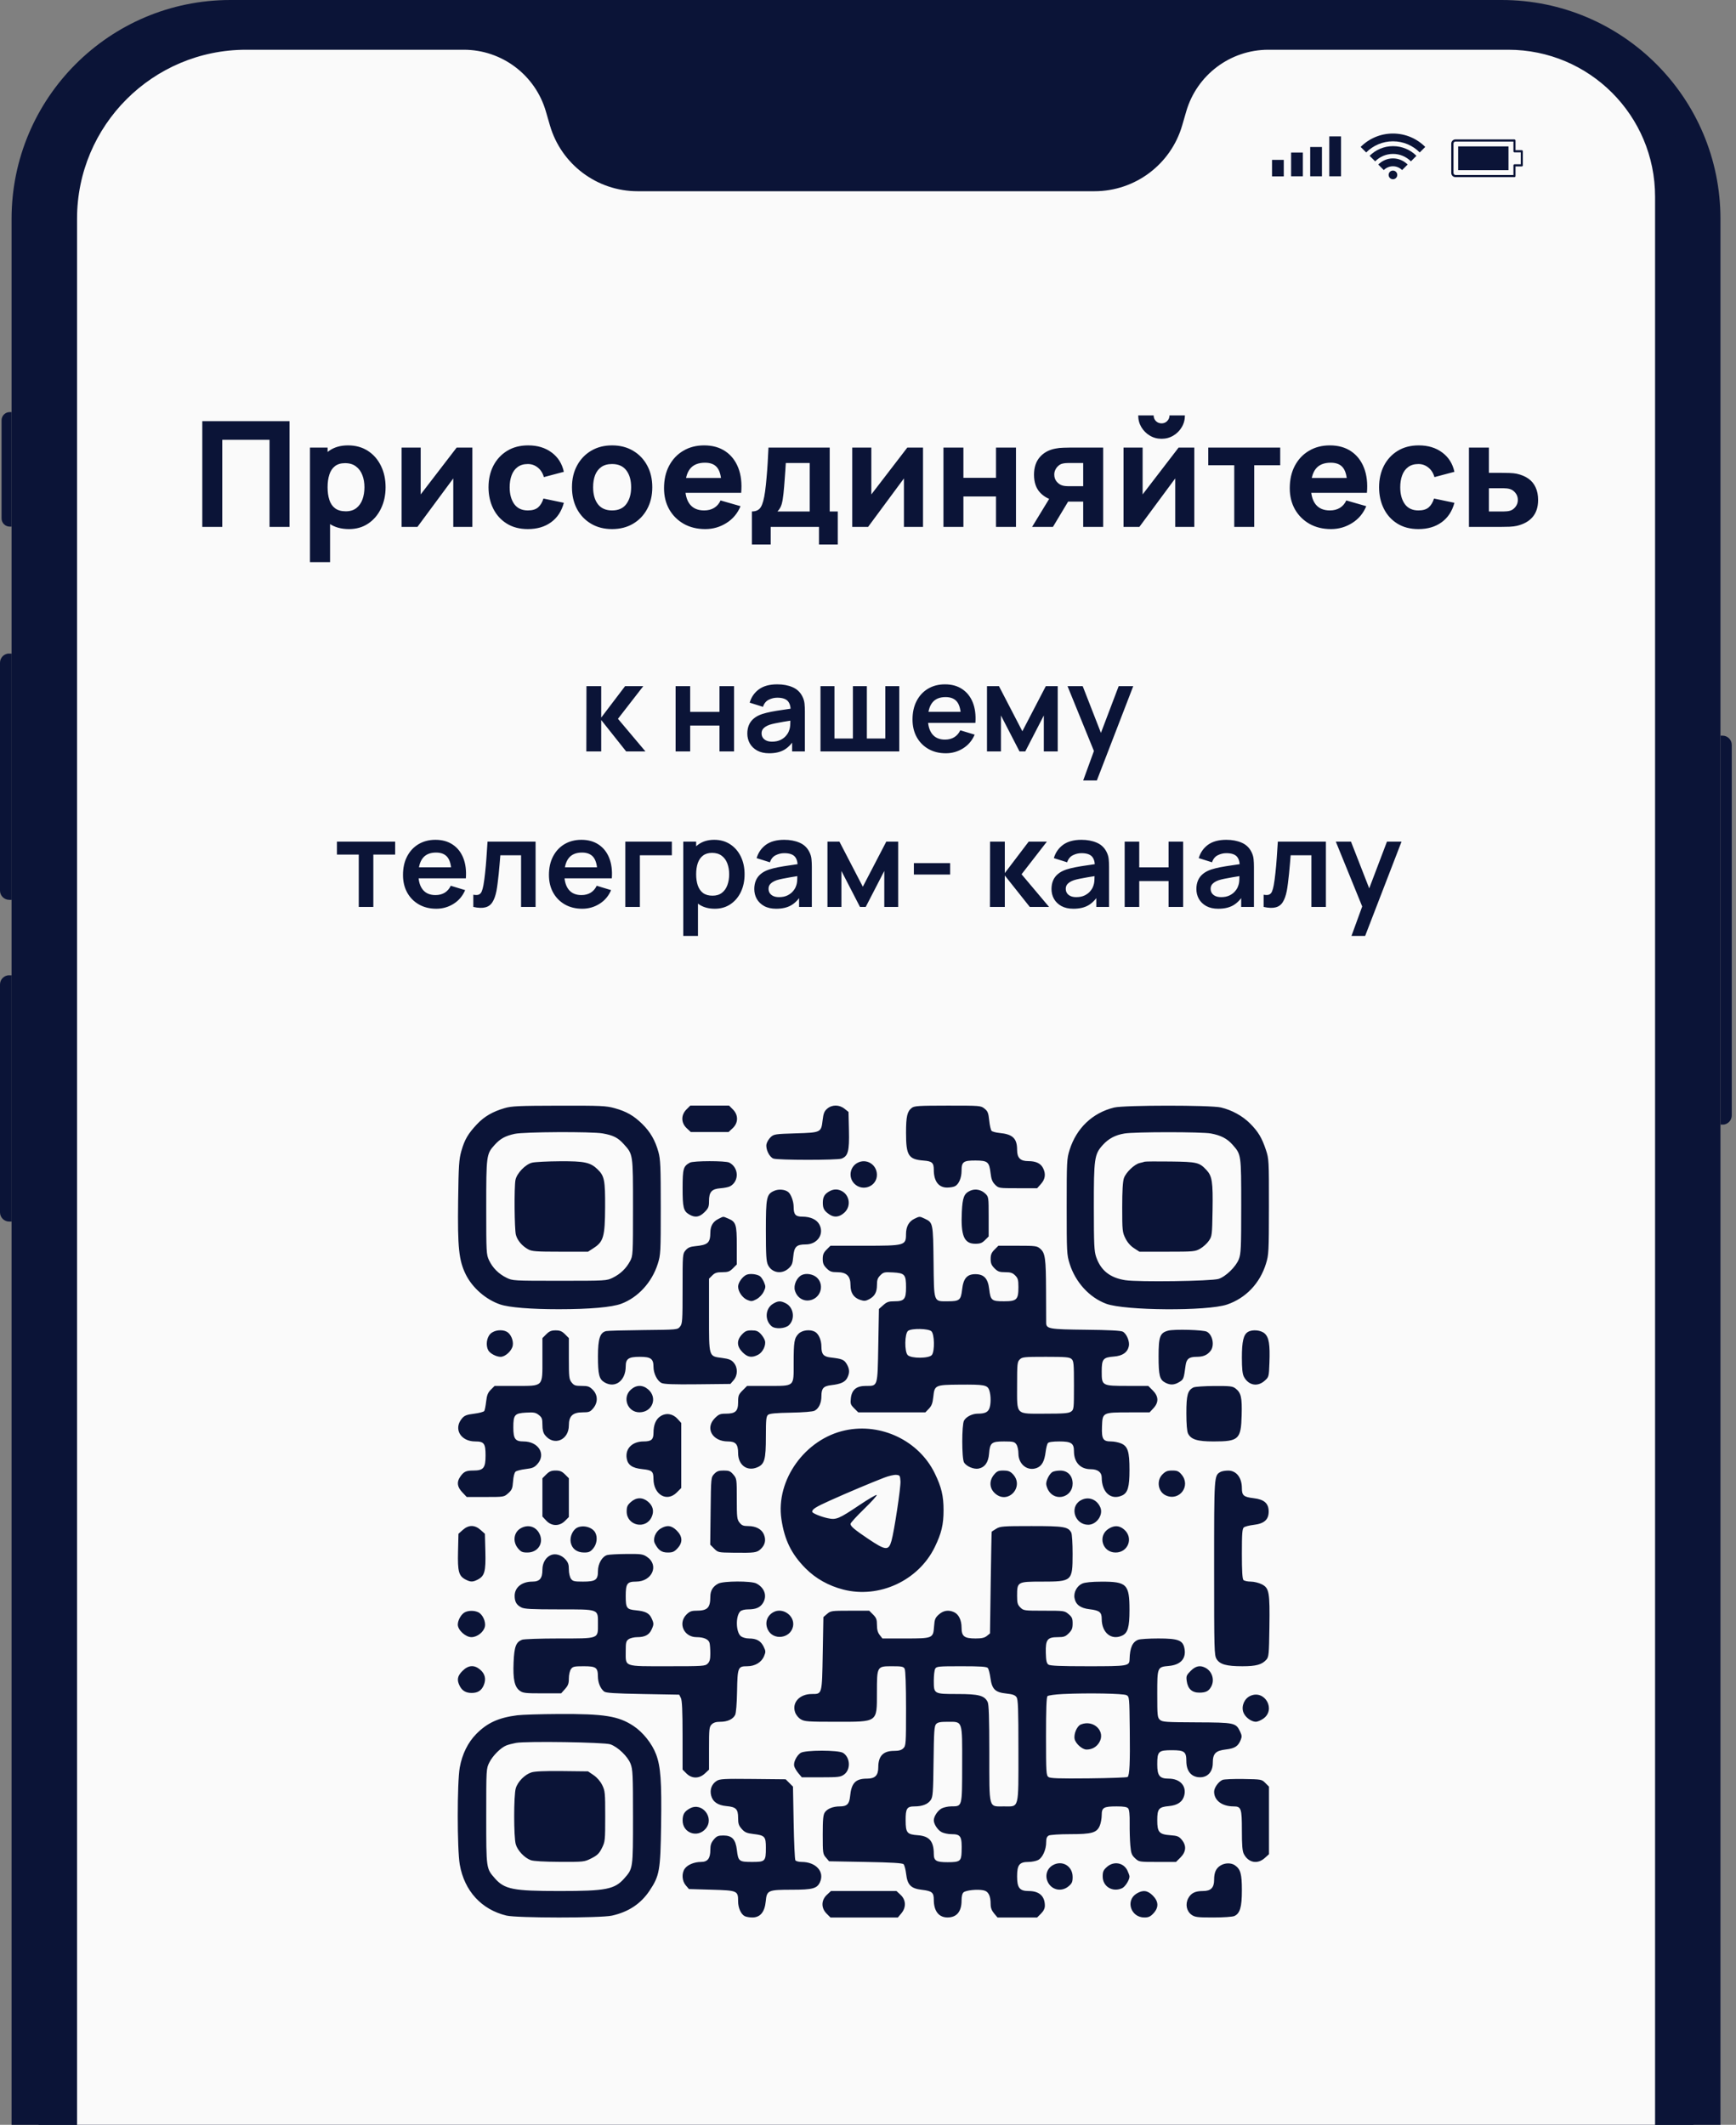 <?xml version="1.0" encoding="UTF-8"?> <svg xmlns="http://www.w3.org/2000/svg" width="201" height="246" viewBox="0 0 201 246" fill="none"><rect x="0" y="0" width="201" height="246" fill="#808080" stroke="none"/><g clip-path="url(#clip0_120_403)"><path d="M173.86 0H26.68C12.685 0 1.34 11.345 1.34 25.34V366.48C1.34 380.475 12.685 391.82 26.68 391.82H173.86C187.855 391.82 199.2 380.475 199.2 366.48V25.34C199.2 11.345 187.855 0 173.86 0Z" fill="#0B1437"></path><path d="M196.09 366.47L196.09 25.34C196.09 13.063 186.137 3.11 173.86 3.11L26.69 3.11C14.413 3.11 4.46 13.063 4.46 25.34L4.46 366.47C4.46 378.747 14.413 388.7 26.69 388.7H173.86C186.137 388.7 196.09 378.747 196.09 366.47Z" fill="#0B1437"></path><path d="M86.07 15.47C84.86 15.47 83.87 14.48 83.87 13.27C83.87 12.06 84.86 11.07 86.07 11.07H114.37C115.58 11.07 116.57 12.06 116.57 13.27C116.57 14.48 115.58 15.47 114.37 15.47H86.07Z" fill="#0B1437"></path><path d="M70.89 15.47C69.68 15.47 68.69 14.48 68.69 13.27C68.69 12.06 69.68 11.07 70.89 11.07C72.1 11.07 73.09 12.06 73.09 13.27C73.09 14.48 72.1 15.47 70.89 15.47Z" fill="#0B1437"></path><path d="M78.99 15.47C77.78 15.47 76.79 14.48 76.79 13.27C76.79 12.06 77.78 11.07 78.99 11.07C80.2 11.07 81.19 12.06 81.19 13.27C81.19 14.48 80.2 15.47 78.99 15.47Z" fill="#0B1437"></path><path d="M129.66 15.47C128.45 15.47 127.46 14.48 127.46 13.27C127.46 12.06 128.45 11.07 129.66 11.07C130.87 11.07 131.86 12.06 131.86 13.27C131.86 14.48 130.87 15.47 129.66 15.47Z" fill="#0B1437"></path><path d="M121.56 15.47C120.35 15.47 119.36 14.48 119.36 13.27C119.36 12.06 120.35 11.07 121.56 11.07C122.77 11.07 123.76 12.06 123.76 13.27C123.76 14.48 122.77 15.47 121.56 15.47Z" fill="#0B1437"></path><path d="M174.63 5.76H146.85C142.45 5.76 138.58 8.67 137.35 12.89L136.88 14.51C135.57 19.03 131.43 22.14 126.72 22.14H73.83C69.12 22.14 64.98 19.03 63.67 14.51L63.2 12.89C61.97 8.67 58.1 5.76 53.7 5.76H28.49C17.68 5.76 8.92 14.52 8.92 25.33V365.09C8.92 375.26 17.16 383.5 27.33 383.5H174.96C184.17 383.5 191.63 376.04 191.63 366.83V22.76C191.63 13.37 184.02 5.76 174.63 5.76Z" fill="#FAFAFA"></path><path d="M199.44 130.2H199.21V85.17H199.44C200.03 85.17 200.51 85.65 200.51 86.24V129.14C200.51 129.73 200.03 130.21 199.44 130.21V130.2Z" fill="#0B1437"></path><path d="M1.07 112.92H1.35V141.43H1.07C0.48 141.43 0 140.95 0 140.36V113.98C0 113.39 0.48 112.91 1.07 112.91V112.92Z" fill="#0B1437"></path><path d="M1.07 75.67H1.35V104.18H1.07C0.48 104.18 0 103.7 0 103.11V76.73C0 76.14 0.48 75.66 1.07 75.66V75.67Z" fill="#0B1437"></path><path d="M1.13 47.71H1.34V60.97H1.13C0.61 60.97 0.18 60.55 0.18 60.02V48.66C0.18 48.14 0.6 47.71 1.13 47.71Z" fill="#0B1437"></path><path d="M148.64 18.51H147.28V20.42H148.64V18.51Z" fill="#0B1437"></path><path d="M150.85 17.66H149.49V20.41H150.85V17.66Z" fill="#0B1437"></path><path d="M153.06 17.02H151.7V20.41H153.06V17.02Z" fill="#0B1437"></path><path d="M155.27 15.79H153.91V20.41H155.27V15.79Z" fill="#0B1437"></path><path d="M175.34 20.51H168.52C168.25 20.51 168.03 20.29 168.03 20.02V16.63C168.03 16.36 168.25 16.14 168.51 16.14H175.34C175.34 16.14 175.41 16.15 175.43 16.18C175.45 16.2 175.47 16.24 175.47 16.27V17.39H176.2C176.27 17.39 176.32 17.45 176.32 17.52V19.15C176.32 19.22 176.26 19.27 176.2 19.27H175.47V20.39C175.47 20.46 175.41 20.51 175.35 20.51H175.34ZM175.22 16.39H168.52C168.39 16.39 168.29 16.5 168.29 16.63V20.02C168.29 20.15 168.4 20.26 168.53 20.26H175.23V19.14C175.23 19.07 175.29 19.02 175.35 19.02H176.08V17.64H175.35C175.28 17.64 175.23 17.58 175.23 17.52V16.4L175.22 16.39Z" fill="#0B1437"></path><path d="M168.83 19.7V16.95H174.66V18.19V18.46V19.7H168.83Z" fill="#0B1437"></path><path d="M161.78 20.25C161.78 19.97 161.56 19.75 161.28 19.75C161 19.75 160.78 19.97 160.78 20.25C160.78 20.53 161 20.75 161.28 20.75C161.56 20.75 161.78 20.53 161.78 20.25Z" fill="#0B1437"></path><path d="M159.58 19.05L160.22 19.69C160.49 19.42 160.87 19.25 161.28 19.25C161.69 19.25 162.07 19.42 162.34 19.69L162.98 19.05C162.54 18.61 161.94 18.34 161.28 18.34C160.62 18.34 160.02 18.61 159.58 19.05Z" fill="#0B1437"></path><path d="M161.28 16.92C160.23 16.92 159.27 17.35 158.58 18.04L159.22 18.68C159.75 18.15 160.48 17.82 161.29 17.82C162.1 17.82 162.83 18.15 163.36 18.68L164 18.04C163.31 17.35 162.35 16.92 161.3 16.92H161.28Z" fill="#0B1437"></path><path d="M157.54 17.01L158.18 17.65C158.97 16.86 160.07 16.36 161.28 16.36C162.49 16.36 163.59 16.85 164.38 17.65L165.02 17.01C164.06 16.05 162.74 15.46 161.28 15.46C159.82 15.46 158.5 16.05 157.54 17.01Z" fill="#0B1437"></path><path fill-rule="evenodd" clip-rule="evenodd" d="M58.44 128.29C57.035 128.699 56.066 129.264 55.219 130.165C54.19 131.261 53.789 131.948 53.418 133.258C53.144 134.222 53.099 134.912 53.044 139.023C52.972 144.43 53.127 145.923 53.927 147.548C54.69 149.098 56.262 150.467 57.924 151.027C58.948 151.373 61.458 151.576 64.695 151.576C68.272 151.575 70.844 151.35 71.932 150.943C73.882 150.214 75.488 148.455 76.162 146.313C76.49 145.27 76.505 144.99 76.505 139.788C76.505 135.064 76.47 134.225 76.235 133.374C75.863 132.028 75.296 131.046 74.364 130.131C73.373 129.16 72.534 128.68 71.159 128.299C70.181 128.028 69.587 128.001 64.72 128.011C60.088 128.02 59.234 128.058 58.44 128.29ZM79.478 128.448C78.834 129.093 78.845 130 79.507 130.618L79.982 131.062H82.169H84.357L84.832 130.618C85.494 130 85.505 129.093 84.86 128.448L84.413 128H82.169H79.926L79.478 128.448ZM95.778 128.358C95.441 128.648 95.34 128.9 95.248 129.678C95.078 131.12 95.067 131.125 92.127 131.215C89.749 131.288 89.598 131.311 89.231 131.655C89.019 131.855 88.802 132.214 88.75 132.452C88.626 133.017 89.068 133.953 89.545 134.134C90.051 134.326 96.935 134.33 97.44 134.139C98.196 133.851 98.349 133.267 98.294 130.88L98.244 128.736L97.785 128.369C97.175 127.881 96.338 127.877 95.778 128.358ZM105.562 128.271C105.036 128.685 104.904 129.263 104.904 131.153C104.904 133.792 105.184 134.231 106.951 134.367C107.917 134.441 108.118 134.625 108.118 135.434C108.118 136.754 108.671 137.492 109.659 137.492C110.002 137.492 110.414 137.421 110.576 137.334C111.027 137.093 111.333 136.363 111.333 135.528C111.333 134.508 111.552 134.352 112.965 134.36C114.354 134.367 114.538 134.521 114.689 135.797C114.775 136.529 114.893 136.834 115.213 137.155C115.625 137.566 115.638 137.568 117.856 137.568H120.085L120.531 137.068C121.031 136.509 121.108 135.89 120.76 135.218C120.485 134.687 119.931 134.43 119.057 134.43C118.135 134.43 117.763 134.054 117.763 133.121C117.763 131.799 117.257 131.315 115.721 131.168C115.314 131.129 114.904 131.02 114.811 130.926C114.717 130.833 114.593 130.294 114.535 129.729C114.443 128.848 114.366 128.652 113.991 128.352C113.561 128.008 113.486 128.002 109.726 128.004C106.334 128.007 105.86 128.037 105.562 128.271ZM128.997 128.226C126.496 128.838 124.639 130.604 123.842 133.129C123.52 134.151 123.504 134.452 123.504 139.712C123.504 144.993 123.519 145.268 123.847 146.313C124.521 148.455 126.127 150.214 128.077 150.943C130.221 151.745 139.788 151.809 142.065 151.036C144.238 150.298 145.868 148.593 146.574 146.319C146.899 145.274 146.915 144.967 146.921 139.712C146.927 134.344 146.918 134.172 146.571 133.129C146.108 131.733 145.669 131.004 144.729 130.065C143.853 129.19 142.637 128.523 141.37 128.219C140.187 127.937 130.157 127.942 128.997 128.226ZM59.588 131.274C58.484 131.519 57.923 131.83 57.261 132.563C56.318 133.606 56.297 133.767 56.297 139.788C56.297 145.024 56.309 145.248 56.624 145.912C57.043 146.793 57.733 147.484 58.641 147.931C59.35 148.28 59.425 148.285 64.793 148.285C70.189 148.285 70.234 148.282 70.959 147.925C71.84 147.491 72.496 146.86 72.952 146.009C73.283 145.389 73.29 145.261 73.29 139.788C73.29 133.56 73.305 133.663 72.214 132.454C71.541 131.71 71.012 131.443 69.779 131.223C68.508 130.997 60.66 131.037 59.588 131.274ZM130.197 131.232C129.128 131.41 128.351 131.823 127.674 132.573C126.713 133.636 126.642 134.137 126.648 139.778C126.652 144.131 126.687 144.862 126.922 145.543C127.458 147.093 128.528 147.941 130.295 148.215C131.791 148.447 140.261 148.33 141.092 148.066C141.921 147.802 143.102 146.652 143.437 145.783C143.683 145.145 143.712 144.499 143.712 139.635C143.712 133.635 143.719 133.68 142.713 132.534C142.086 131.821 141.359 131.444 140.196 131.229C139.127 131.031 131.389 131.034 130.197 131.232ZM61.623 134.607C60.849 134.781 59.827 135.842 59.68 136.624C59.523 137.457 59.563 142.342 59.732 142.962C59.911 143.623 60.45 144.258 61.163 144.647C61.588 144.88 62.091 144.917 64.87 144.917H68.085L68.749 144.485C69.877 143.752 70.044 143.154 70.061 139.788C70.076 136.633 69.981 136.147 69.191 135.382C68.356 134.573 67.678 134.428 64.812 134.446C63.413 134.455 61.978 134.528 61.623 134.607ZM79.873 134.608C79.117 135.023 79.038 135.299 79.034 137.523C79.031 139.804 79.132 140.213 79.795 140.605C80.47 141.004 80.985 140.927 81.572 140.339C82.025 139.886 82.093 139.719 82.093 139.055C82.093 137.995 82.403 137.648 83.421 137.573C83.857 137.541 84.353 137.44 84.523 137.349C85.603 136.771 85.553 135.172 84.438 134.601C84 134.377 80.282 134.383 79.873 134.608ZM99.256 134.644C98.383 135.128 98.214 136.337 98.921 137.044C99.887 138.01 101.54 137.355 101.532 136.011C101.525 134.808 100.294 134.068 99.256 134.644ZM132.537 134.498C132.452 134.53 132.192 134.598 131.959 134.65C131.358 134.783 130.37 135.725 130.134 136.392C129.997 136.778 129.934 137.848 129.934 139.788C129.934 142.458 129.955 142.662 130.297 143.357C130.53 143.831 130.886 144.241 131.292 144.505L131.924 144.917H135.139C138.215 144.917 138.381 144.901 138.969 144.564C139.307 144.37 139.755 143.962 139.964 143.657C140.332 143.121 140.346 143.007 140.394 140.106C140.448 136.823 140.346 136.162 139.679 135.45C138.863 134.578 138.598 134.515 135.522 134.476C133.964 134.456 132.621 134.466 132.537 134.498ZM89.643 137.867C88.75 138.258 88.676 138.614 88.676 142.475C88.676 145.288 88.721 146.036 88.913 146.441C89.351 147.365 90.5 147.571 91.287 146.867C91.693 146.504 91.772 146.309 91.847 145.483C91.951 144.334 92.217 144.075 93.291 144.075C94.632 144.075 95.452 142.892 94.879 141.785C94.576 141.199 93.85 140.86 92.896 140.86C92.106 140.86 91.891 140.615 91.891 139.717C91.891 139.096 91.587 138.268 91.264 138.007C90.892 137.707 90.153 137.643 89.643 137.867ZM96.115 137.877C95.48 138.211 95.269 138.554 95.269 139.252C95.269 139.91 95.424 140.188 96.02 140.599C96.583 140.987 97.173 140.924 97.744 140.413C98.709 139.551 98.287 137.99 97.019 137.735C96.737 137.678 96.389 137.733 96.115 137.877ZM112.328 137.86C111.626 138.177 111.444 138.633 111.365 140.27C111.23 143.066 111.62 143.998 112.924 143.998C113.484 143.998 113.707 143.914 114.047 143.574L114.472 143.149V140.86C114.472 138.619 114.464 138.562 114.089 138.199C113.603 137.727 112.916 137.595 112.328 137.86ZM83.167 141.128C82.547 141.439 82.252 141.941 82.246 142.697C82.237 143.896 81.97 144.135 80.49 144.278C79.912 144.333 79.647 144.448 79.381 144.757C79.036 145.158 79.031 145.218 79.031 149.195C79.031 152.935 79.01 153.252 78.739 153.588C78.447 153.949 78.44 153.949 74.49 153.99C72.315 154.013 70.377 154.066 70.185 154.109C69.47 154.268 69.234 154.992 69.234 157.026C69.233 159.139 69.367 159.675 69.988 160.042C71.228 160.775 72.448 159.855 72.448 158.188C72.448 157.31 72.778 157.087 74.082 157.087C75.355 157.087 75.663 157.313 75.663 158.248C75.664 159.004 76.084 159.857 76.582 160.111C76.868 160.257 77.92 160.296 80.767 160.266L84.569 160.226L84.939 159.796C85.433 159.221 85.439 158.329 84.953 157.763C84.669 157.434 84.4 157.324 83.613 157.219C82.039 157.009 82.093 157.184 82.093 152.241V148.041L82.469 147.665C82.77 147.364 83 147.29 83.629 147.29C84.291 147.29 84.482 147.22 84.86 146.842L85.308 146.395V144.197C85.308 141.743 85.215 141.457 84.298 141.073C83.677 140.814 83.805 140.808 83.167 141.128ZM105.852 141.116C105.226 141.425 104.904 142.022 104.901 142.881C104.896 144.197 104.786 144.228 100.079 144.228H96.154L95.706 144.675C95.355 145.026 95.259 145.26 95.259 145.759C95.259 146.257 95.355 146.491 95.706 146.842C96.084 147.22 96.275 147.29 96.938 147.29C98.02 147.29 98.474 147.734 98.474 148.793C98.474 149.693 98.844 150.248 99.615 150.502C100.039 150.642 100.227 150.63 100.598 150.438C101.27 150.091 101.536 149.62 101.536 148.779C101.536 148.191 101.615 147.961 101.928 147.649C102.29 147.287 102.405 147.261 103.399 147.317C104.761 147.394 104.904 147.559 104.904 149.056C104.904 150.418 104.702 150.658 103.554 150.658C102.899 150.658 102.68 150.733 102.265 151.104L101.765 151.55L101.689 155.786C101.601 160.625 101.654 160.455 100.243 160.456C99.164 160.457 98.626 160.898 98.516 161.87C98.443 162.514 98.481 162.63 98.902 163.051L99.369 163.517H103.256H107.143L107.553 163.089C107.874 162.754 107.986 162.45 108.064 161.699C108.203 160.368 108.284 160.331 111.068 160.308C113.977 160.284 114.328 160.35 114.539 160.953C114.751 161.562 114.747 162.638 114.53 163.114C114.345 163.52 113.998 163.665 113.201 163.668C112.564 163.671 111.857 164.031 111.615 164.476C111.348 164.966 111.349 168.834 111.616 169.309C111.875 169.769 112.771 170.145 113.32 170.024C114.041 169.866 114.438 169.295 114.516 168.303C114.615 167.039 114.802 166.885 116.247 166.885C117.306 166.885 117.466 166.923 117.678 167.226C117.812 167.416 117.916 167.882 117.916 168.285C117.916 169.556 119 170.386 120.077 169.94C120.642 169.706 120.93 169.169 121.067 168.096C121.124 167.64 121.24 167.182 121.324 167.077C121.421 166.953 121.894 166.885 122.657 166.885C124.034 166.885 124.346 167.094 124.346 168.012C124.346 169.307 125.086 170.1 126.295 170.1C127.099 170.1 127.561 170.452 127.562 171.066C127.565 172.785 128.634 173.726 129.919 173.141C130.579 172.84 130.776 172.161 130.776 170.187C130.776 168.043 130.583 167.44 129.791 167.109C129.496 166.986 128.982 166.885 128.649 166.885C127.705 166.885 127.541 166.616 127.593 165.15C127.651 163.523 127.653 163.522 130.753 163.52L133.103 163.517L133.547 163.042C134.182 162.362 134.156 161.661 133.47 160.976L132.95 160.455H130.596C127.579 160.455 127.561 160.446 127.561 158.786C127.561 157.341 127.714 157.154 128.978 157.055C129.971 156.977 130.542 156.58 130.7 155.859C130.819 155.316 130.445 154.411 130.003 154.175C129.774 154.052 128.398 153.98 125.731 153.953C121.464 153.908 121.133 153.85 121.129 153.14C121.127 152.911 121.121 151.23 121.115 149.404C121.102 145.686 121.015 145.067 120.442 144.572C120.067 144.249 119.904 144.228 117.819 144.228H115.596L115.149 144.675C114.798 145.026 114.701 145.26 114.701 145.759C114.701 146.257 114.798 146.491 115.149 146.842C115.527 147.22 115.718 147.29 116.381 147.29C117.009 147.29 117.239 147.364 117.54 147.665C117.86 147.985 117.916 148.185 117.916 149.009C117.916 150.471 117.727 150.658 116.242 150.658C114.808 150.658 114.688 150.558 114.533 149.246C114.388 148.013 113.927 147.519 112.924 147.519C111.967 147.519 111.541 148.013 111.397 149.289C111.256 150.529 111.101 150.658 109.739 150.658C108.067 150.658 108.146 150.88 108.09 146.063C108.037 141.608 108.026 141.551 107.091 141.105C106.467 140.807 106.479 140.807 105.852 141.116ZM86.439 147.586C85.966 147.787 85.461 148.495 85.462 148.956C85.462 149.544 85.966 150.27 86.537 150.506C86.98 150.69 87.097 150.68 87.588 150.417C87.91 150.245 88.255 149.887 88.415 149.559C88.659 149.06 88.666 148.94 88.477 148.488C88.36 148.208 88.156 147.889 88.024 147.78C87.709 147.518 86.846 147.412 86.439 147.586ZM92.809 147.63C92.237 147.926 91.86 148.793 92.037 149.409C92.306 150.349 93.223 150.809 94.099 150.443C95.121 150.016 95.383 148.666 94.589 147.92C94.145 147.503 93.317 147.368 92.809 147.63ZM89.495 150.952C88.595 151.501 88.518 152.865 89.349 153.554C89.77 153.902 90.911 153.83 91.339 153.428C92.088 152.724 91.902 151.368 90.992 150.897C90.386 150.584 90.081 150.596 89.495 150.952ZM105.145 154.075C104.739 154.372 104.706 156.496 105.101 156.89C105.515 157.304 107.594 157.286 107.901 156.867C108.241 156.402 108.197 154.45 107.838 154.126C107.485 153.806 105.562 153.769 105.145 154.075ZM135.264 154.055C134.305 154.305 134.144 154.732 134.144 157.024C134.144 159.262 134.267 159.741 134.932 160.084C135.505 160.381 135.965 160.357 136.547 160.003C137.042 159.701 137.063 159.646 137.271 158.083C137.371 157.329 137.68 157.087 138.546 157.087C139.303 157.087 139.764 156.895 140.149 156.419C140.649 155.803 140.416 154.545 139.736 154.181C139.327 153.962 135.982 153.869 135.264 154.055ZM56.777 154.429C56.342 154.864 56.226 155.76 56.531 156.33C56.728 156.699 57.462 157.087 57.962 157.087C58.505 157.087 59.254 156.399 59.367 155.795C59.476 155.213 59.142 154.432 58.678 154.183C58.108 153.878 57.212 153.994 56.777 154.429ZM63.251 154.473L62.803 154.921V157.355C62.803 160.609 62.958 160.455 59.682 160.455H57.269L56.831 160.893C56.485 161.239 56.372 161.523 56.289 162.252C56.232 162.759 56.134 163.256 56.072 163.358C56.009 163.459 55.483 163.6 54.904 163.672C54.049 163.778 53.784 163.879 53.505 164.203C52.473 165.403 53.311 166.883 55.023 166.885C56.049 166.886 56.22 167.118 56.22 168.504C56.22 169.963 55.984 170.253 54.795 170.253C53.945 170.253 53.676 170.387 53.258 171.015C52.861 171.61 52.944 172.156 53.521 172.768L54.037 173.315H56.198C58.358 173.315 58.359 173.315 58.847 172.879C59.274 172.497 59.345 172.323 59.404 171.504C59.445 170.939 59.561 170.493 59.696 170.38C59.82 170.278 60.344 170.144 60.862 170.083C61.648 169.99 61.873 169.894 62.227 169.498C63.249 168.354 62.343 166.885 60.615 166.885C59.651 166.885 59.435 166.588 59.435 165.257C59.435 163.796 59.586 163.621 60.911 163.547C61.811 163.496 62.022 163.536 62.382 163.82C62.747 164.107 62.803 164.261 62.803 164.962C62.803 165.536 62.891 165.884 63.104 166.155C64.126 167.454 65.865 166.739 65.865 165.021C65.865 163.943 66.314 163.517 67.452 163.517C68.197 163.517 68.33 163.466 68.684 163.046C69.252 162.371 69.231 161.502 68.633 160.903C68.246 160.517 68.07 160.455 67.343 160.455C66.614 160.455 66.457 160.4 66.183 160.052C65.893 159.684 65.865 159.444 65.865 157.285V154.921L65.418 154.473C65.067 154.122 64.833 154.026 64.334 154.026C63.836 154.026 63.602 154.122 63.251 154.473ZM85.905 154.501C85.27 155.181 85.296 155.882 85.981 156.567C86.564 157.149 87.047 157.225 87.777 156.848C88.309 156.572 88.701 155.776 88.57 155.236C88.521 155.033 88.305 154.678 88.091 154.447C87.778 154.11 87.565 154.026 87.025 154.026C86.466 154.026 86.272 154.108 85.905 154.501ZM92.466 154.41C91.962 154.915 91.891 155.339 91.891 157.863C91.891 160.59 92.048 160.455 88.856 160.455H86.502L85.981 160.976C85.515 161.443 85.461 161.584 85.461 162.345C85.461 163.386 85.155 163.67 84.034 163.67C83.389 163.67 83.216 163.741 82.766 164.191C81.611 165.347 82.475 166.885 84.281 166.885C85.178 166.885 85.461 167.206 85.461 168.225C85.461 169.61 86.485 170.38 87.67 169.885C88.528 169.527 88.676 168.998 88.676 166.297C88.676 164.362 88.714 163.982 88.928 163.804C89.113 163.65 89.821 163.582 91.569 163.552C93.027 163.526 94.097 163.438 94.315 163.327C94.805 163.078 95.106 162.437 95.106 161.641C95.106 160.733 95.339 160.475 96.254 160.367C97.353 160.238 97.845 160.013 98.098 159.523C98.398 158.943 98.377 158.483 98.025 157.906C97.724 157.412 97.481 157.315 96.177 157.164C95.344 157.067 95.106 156.787 95.106 155.902C95.106 155.146 94.784 154.416 94.349 154.183C93.791 153.884 92.882 153.994 92.466 154.41ZM144.502 154.199C143.979 154.503 143.789 155.293 143.789 157.167C143.789 158.44 143.853 159.064 144.017 159.382C144.54 160.391 145.593 160.601 146.423 159.86C146.913 159.422 146.919 159.4 146.978 157.793C147.058 155.65 146.929 154.85 146.433 154.39C146.005 153.993 145.023 153.896 144.502 154.199ZM118.069 157.394C117.786 157.677 117.763 157.904 117.763 160.379C117.763 163.913 117.523 163.67 121.021 163.67C123.167 163.67 123.73 163.625 124.006 163.432C124.336 163.201 124.346 163.114 124.346 160.394C124.346 157.876 124.318 157.569 124.066 157.341C123.828 157.125 123.383 157.087 121.081 157.087C118.58 157.087 118.352 157.111 118.069 157.394ZM73.042 160.887C72.009 161.81 72.664 163.523 74.046 163.512C75.549 163.501 76.177 161.809 75.034 160.847C74.395 160.31 73.671 160.325 73.042 160.887ZM138.189 160.631C137.513 160.959 137.359 161.515 137.361 163.617C137.363 164.879 137.432 165.721 137.555 165.967C137.901 166.659 138.627 166.885 140.513 166.885C143.433 166.885 143.688 166.648 143.763 163.848C143.819 161.788 143.699 161.26 143.059 160.756C142.719 160.489 142.441 160.457 140.591 160.466C139.445 160.472 138.364 160.546 138.189 160.631ZM76.487 163.955C75.94 164.297 75.663 164.955 75.663 165.908C75.663 166.668 75.408 166.885 74.52 166.885C73.212 166.885 72.386 167.702 72.558 168.825C72.677 169.604 73.199 169.969 74.365 170.09C75.498 170.207 75.657 170.345 75.661 171.215C75.668 173.046 77.205 173.947 78.357 172.795L78.878 172.274V168.51V164.747L78.457 164.28C77.908 163.671 77.142 163.545 76.487 163.955ZM97.861 165.598C93.221 166.593 89.802 171.351 90.474 175.879C90.832 178.296 91.632 179.928 93.269 181.577C94.441 182.759 95.935 183.597 97.648 184.036C101.805 185.099 106.348 182.987 108.23 179.117C109.008 177.517 109.248 176.51 109.248 174.846C109.248 173.182 109.008 172.175 108.23 170.575C106.395 166.803 102.026 164.706 97.861 165.598ZM63.251 170.701L62.803 171.148V173.364V175.579L63.248 176.055C63.865 176.716 64.773 176.728 65.418 176.083L65.865 175.635V173.392V171.148L65.418 170.701C65.067 170.35 64.833 170.253 64.334 170.253C63.836 170.253 63.602 170.35 63.251 170.701ZM82.694 170.648C82.324 171.042 82.322 171.055 82.277 174.939L82.231 178.835L82.686 179.29C83.134 179.738 83.169 179.745 84.875 179.767C87.388 179.799 87.629 179.767 88.087 179.335C88.589 178.86 88.711 178.287 88.444 177.65C88.19 177.041 87.518 176.683 86.628 176.683C86.07 176.683 85.883 176.608 85.625 176.28C85.335 175.912 85.308 175.672 85.308 173.536C85.308 171.241 85.3 171.186 84.912 170.724C84.572 170.32 84.412 170.253 83.79 170.253C83.209 170.253 82.991 170.332 82.694 170.648ZM115.098 170.724C114.515 171.417 114.547 172.283 115.177 172.871C116.692 174.287 118.696 172.091 117.228 170.623C116.948 170.343 116.693 170.253 116.176 170.253C115.602 170.253 115.431 170.328 115.098 170.724ZM121.858 170.419C121.524 170.613 121.131 171.355 121.131 171.791C121.131 171.972 121.246 172.314 121.386 172.551C122.188 173.909 124.193 173.348 124.193 171.766C124.193 170.851 123.619 170.251 122.748 170.258C122.406 170.26 122.006 170.333 121.858 170.419ZM134.591 170.701C133.872 171.42 134.081 172.722 134.982 173.132C136.548 173.846 137.918 172.041 136.809 170.724C136.475 170.327 136.305 170.253 135.726 170.253C135.171 170.253 134.953 170.339 134.591 170.701ZM141.301 170.419C140.571 170.844 140.574 170.805 140.574 181.536C140.575 191.088 140.59 191.634 140.86 192.077C141.239 192.698 142.002 192.911 143.85 192.911C145.437 192.911 146.107 192.727 146.621 192.151C146.904 191.833 146.931 191.553 146.976 188.395C147.034 184.315 146.953 183.862 146.085 183.419C145.755 183.251 145.186 183.113 144.821 183.113C144.455 183.113 144.074 183.03 143.972 182.929C143.843 182.799 143.789 181.906 143.789 179.886C143.789 177.547 143.83 176.993 144.015 176.839C144.14 176.735 144.66 176.601 145.171 176.541C146.378 176.399 146.892 175.938 146.892 174.999C146.892 174.061 146.378 173.6 145.171 173.457C143.992 173.318 143.789 173.147 143.789 172.291C143.789 171.071 143.145 170.251 142.193 170.258C141.85 170.26 141.448 170.333 141.301 170.419ZM102.378 171.077C100.821 171.679 98.182 172.791 96.185 173.688C94.463 174.461 94.043 174.721 94.036 175.02C94.032 175.184 95.019 175.596 95.833 175.771C96.821 175.983 97.099 175.867 99.527 174.24C100.56 173.547 101.451 173.027 101.508 173.083C101.564 173.14 100.905 173.871 100.042 174.708C99.179 175.545 98.474 176.32 98.474 176.43C98.474 176.706 98.937 177.097 100.54 178.174C102.556 179.527 102.889 179.554 103.219 178.389C103.537 177.268 104.305 172.183 104.26 171.496C104.217 170.832 104.187 170.787 103.755 170.755C103.503 170.737 102.883 170.881 102.378 171.077ZM73.042 173.899C72.64 174.258 72.559 174.442 72.559 174.999C72.559 176.623 74.742 177.124 75.437 175.66C75.76 174.979 75.617 174.351 75.028 173.855C74.396 173.323 73.669 173.339 73.042 173.899ZM125.073 173.737C123.805 174.523 124.467 176.53 125.995 176.53C126.96 176.53 127.762 175.395 127.406 174.535C126.997 173.549 125.953 173.192 125.073 173.737ZM53.582 177.129L53.082 177.576L53.032 179.641C52.976 181.955 53.116 182.466 53.919 182.881C54.483 183.172 54.743 183.172 55.307 182.881C56.114 182.464 56.256 181.945 56.197 179.635L56.144 177.576L55.644 177.13C54.968 176.526 54.258 176.526 53.582 177.129ZM60.319 176.922C59.479 177.378 59.322 178.486 59.985 179.274C60.319 179.671 60.489 179.745 61.068 179.745C62.353 179.745 63.045 178.546 62.395 177.447C61.957 176.704 61.113 176.491 60.319 176.922ZM66.837 176.863C66.315 177.116 65.957 177.918 66.079 178.566C66.219 179.31 66.792 179.745 67.633 179.745C68.176 179.745 68.355 179.665 68.684 179.274C69.106 178.772 69.21 177.977 68.922 177.44C68.588 176.815 67.537 176.525 66.837 176.863ZM76.483 176.978C75.878 177.347 75.559 178.186 75.826 178.704C76.225 179.477 76.607 179.745 77.312 179.745C77.873 179.745 78.066 179.663 78.434 179.269C79.069 178.59 79.043 177.889 78.357 177.204C77.753 176.599 77.211 176.534 76.483 176.978ZM115.352 176.988C115.078 177.154 114.84 177.309 114.822 177.331C114.805 177.354 114.753 180.013 114.708 183.242L114.625 189.111L114.263 189.403C113.995 189.621 113.659 189.696 112.958 189.696C111.65 189.696 111.333 189.453 111.333 188.448C111.333 187.573 111.005 186.896 110.459 186.647C109.827 186.359 109.228 186.452 108.706 186.917C108.279 187.3 108.209 187.472 108.149 188.3C108.05 189.677 108.005 189.696 104.804 189.696H102.17L101.853 189.292C101.629 189.008 101.536 188.666 101.536 188.132C101.536 187.5 101.462 187.302 101.088 186.928L100.641 186.481H98.418C96.289 186.481 96.176 186.497 95.765 186.85L95.335 187.219L95.259 191.455C95.173 196.225 95.2 196.126 93.99 196.126C92.59 196.126 91.684 197.103 92.052 198.217C92.157 198.536 92.423 198.871 92.71 199.046C93.149 199.313 93.512 199.34 96.761 199.34C101.683 199.341 101.527 199.451 101.532 195.968C101.536 192.899 101.53 192.911 103.299 192.911C104.415 192.911 104.608 192.95 104.745 193.207C104.844 193.391 104.904 195.131 104.904 197.8C104.904 201.892 104.889 202.111 104.597 202.402C104.37 202.63 104.084 202.71 103.487 202.712C102.254 202.717 101.689 203.314 101.689 204.612C101.689 205.553 101.319 205.924 100.38 205.924C99.053 205.924 98.574 206.428 98.424 207.981C98.339 208.864 98.059 209.138 97.243 209.138C96.451 209.138 95.778 209.407 95.499 209.833C95.309 210.123 95.259 210.662 95.259 212.416C95.259 214.538 95.275 214.651 95.628 215.062L95.997 215.492L100.213 215.568C103.26 215.624 104.482 215.697 104.618 215.833C104.721 215.937 104.856 216.446 104.917 216.964C105.067 218.24 105.469 218.645 106.736 218.794C107.909 218.932 108.118 219.106 108.118 219.94C108.118 221.257 108.697 222 109.717 221.995C110.775 221.989 111.333 221.313 111.333 220.037C111.333 219.544 111.415 219.212 111.568 219.085C111.858 218.845 113.122 218.711 113.837 218.846C114.437 218.958 114.701 219.458 114.701 220.478C114.701 220.877 114.825 221.202 115.098 221.527L115.494 221.998H117.789H120.083L120.531 221.551C120.827 221.254 120.978 220.948 120.978 220.642C120.978 219.524 120.331 218.936 119.101 218.936C118.056 218.936 117.763 218.566 117.763 217.246C117.763 215.908 118.028 215.568 119.072 215.568C119.455 215.568 119.963 215.468 120.201 215.344C120.713 215.08 121.131 214.148 121.131 213.274C121.131 212.834 121.211 212.627 121.427 212.512C121.591 212.424 122.687 212.353 123.882 212.353C126.431 212.353 126.992 212.193 127.337 211.369C127.46 211.074 127.561 210.523 127.561 210.144C127.561 209.269 127.786 209.138 129.293 209.138C130.122 209.138 130.485 209.201 130.624 209.369C130.752 209.523 130.81 210.098 130.797 211.092C130.787 211.912 130.821 213.063 130.873 213.649C130.954 214.573 131.028 214.772 131.423 215.142C131.878 215.566 131.89 215.568 134.022 215.568H136.165L136.685 215.048C137.341 214.392 137.39 213.668 136.825 212.996C136.499 212.608 136.314 212.534 135.53 212.477C134.21 212.382 133.991 212.135 133.991 210.746C133.991 209.418 134.163 209.209 135.342 209.102C136.343 209.011 136.929 208.605 137.115 207.874C137.398 206.76 136.622 205.924 135.307 205.924C134.26 205.924 133.991 205.585 133.991 204.269C133.991 202.763 134.126 202.632 135.675 202.632C137.134 202.632 137.359 202.8 137.359 203.896C137.359 205.065 137.947 205.761 138.94 205.767C139.835 205.772 140.421 205.119 140.421 204.115C140.421 203.018 140.74 202.687 141.937 202.546C142.966 202.424 143.346 202.183 143.645 201.462C143.804 201.078 143.794 200.917 143.588 200.485C143.097 199.455 142.964 199.426 138.559 199.407C134.967 199.392 134.578 199.365 134.298 199.112C134.013 198.853 133.991 198.643 133.991 196.126C133.991 193.001 133.993 192.997 135.342 192.874C136.704 192.751 137.36 192.018 137.142 190.86C136.963 189.901 136.432 189.697 134.116 189.696C133.048 189.696 132.001 189.762 131.789 189.842C131.12 190.097 130.825 190.76 130.786 192.096C130.763 192.889 130.632 192.911 125.972 192.911C122.728 192.911 121.583 192.862 121.384 192.717C121.179 192.567 121.112 192.261 121.088 191.354C121.048 189.83 121.267 189.543 122.468 189.543C123.181 189.543 123.361 189.48 123.746 189.095C124.107 188.734 124.193 188.516 124.193 187.961C124.193 187.381 124.119 187.212 123.722 186.877C123.26 186.488 123.207 186.481 120.883 186.481C118.573 186.481 118.506 186.472 118.139 186.105C117.819 185.785 117.763 185.585 117.763 184.761C117.763 183.133 117.798 183.113 120.614 183.113C124.135 183.113 124.185 183.069 124.19 179.926C124.192 178.709 124.123 177.604 124.035 177.44C123.672 176.761 123.196 176.683 119.417 176.684C116.131 176.684 115.81 176.708 115.352 176.988ZM128.381 176.978C127.06 177.783 127.619 179.745 129.169 179.745C130.639 179.745 131.267 178.018 130.141 177.07C129.592 176.608 129.035 176.579 128.381 176.978ZM63.781 180.042C63.189 180.292 62.803 180.955 62.803 181.722C62.803 182.744 62.495 183.113 61.639 183.113C60.42 183.113 59.588 183.783 59.588 184.764C59.588 185.437 59.804 185.814 60.351 186.097C60.715 186.285 61.517 186.328 64.675 186.328C69.421 186.328 69.233 186.258 69.233 188.012C69.233 189.765 69.419 189.696 64.693 189.696C62.57 189.696 60.66 189.762 60.448 189.842C59.741 190.111 59.54 190.649 59.465 192.467C59.384 194.419 59.574 195.294 60.174 195.743C60.539 196.016 60.822 196.049 62.778 196.049H64.972L65.418 195.549C65.779 195.145 65.865 194.909 65.865 194.32C65.865 193.908 65.969 193.443 66.103 193.251C66.316 192.947 66.474 192.911 67.579 192.911C69.019 192.911 69.221 193.057 69.228 194.105C69.234 194.807 69.507 195.475 69.935 195.831C70.144 196.004 71.073 196.065 74.419 196.126L78.64 196.202L78.833 196.585C78.974 196.863 79.027 198.045 79.029 200.922L79.031 204.875L79.478 205.323C80.101 205.945 80.953 205.947 81.617 205.326L82.093 204.882V202.418C82.093 200.157 82.118 199.928 82.399 199.647C82.615 199.43 82.909 199.341 83.402 199.341C84.226 199.341 84.867 199.045 85.116 198.55C85.225 198.335 85.314 197.242 85.34 195.804C85.391 193.031 85.44 192.911 86.513 192.91C87.416 192.909 88.163 192.464 88.462 191.747C88.669 191.253 88.665 191.152 88.415 190.642C88.088 189.975 87.603 189.701 86.741 189.698C86.367 189.697 85.971 189.585 85.774 189.426C85.201 188.962 85.157 187.112 85.707 186.562C85.847 186.423 86.214 186.328 86.61 186.328C87.493 186.328 87.989 186.124 88.315 185.627C88.856 184.802 88.542 183.828 87.574 183.327C86.981 183.02 83.767 183.031 83.166 183.342C82.542 183.665 82.246 184.154 82.244 184.869C82.24 186.154 81.91 186.481 80.62 186.481C80.057 186.481 79.841 186.566 79.478 186.928C78.469 187.938 79.186 189.543 80.647 189.543C81.483 189.543 82.041 189.791 82.154 190.212C82.203 190.391 82.243 190.934 82.244 191.418C82.246 192.096 82.176 192.369 81.94 192.605C81.648 192.896 81.43 192.911 77.294 192.911C72.156 192.911 72.448 193.015 72.448 191.185C72.448 190.154 72.487 189.992 72.788 189.781C72.975 189.65 73.42 189.543 73.776 189.543C74.653 189.543 75.143 189.291 75.426 188.695C75.721 188.072 75.721 187.95 75.423 187.322C75.155 186.758 74.712 186.538 73.635 186.435C72.556 186.332 72.448 186.183 72.448 184.789C72.448 183.34 72.61 183.113 73.645 183.112C75.507 183.111 76.343 181.212 74.908 180.245C74.439 179.929 74.227 179.899 72.54 179.913C71.521 179.922 70.516 179.976 70.306 180.035C69.722 180.197 69.233 181.04 69.233 181.887C69.233 182.921 68.963 183.113 67.507 183.113C66.477 183.113 66.314 183.074 66.103 182.773C65.969 182.58 65.865 182.116 65.865 181.703C65.865 181.122 65.78 180.881 65.444 180.512C64.992 180.017 64.304 179.822 63.781 180.042ZM125.313 183.337C124.691 183.607 124.288 184.361 124.412 185.021C124.555 185.788 125.097 186.188 126.158 186.313C127.302 186.448 127.561 186.653 127.561 187.423C127.561 189.028 128.666 189.939 129.919 189.368C130.579 189.068 130.776 188.389 130.776 186.415C130.776 183.415 130.474 183.109 127.528 183.119C126.405 183.123 125.63 183.199 125.313 183.337ZM53.835 186.656C53.418 186.859 53.005 187.571 53.005 188.089C53.005 188.718 53.902 189.543 54.586 189.543C55.253 189.543 56.004 188.953 56.143 188.321C56.27 187.742 55.87 186.886 55.364 186.655C54.903 186.445 54.269 186.446 53.835 186.656ZM89.518 186.666C88.787 187.085 88.536 187.901 88.902 188.672C89.511 189.956 91.507 189.716 91.814 188.321C92.085 187.086 90.623 186.032 89.518 186.666ZM53.546 193.452C52.949 194.049 52.87 194.501 53.237 195.21C53.518 195.754 53.95 196.003 54.613 196.003C55.32 196.003 55.752 195.725 56.012 195.102C56.307 194.397 56.162 193.783 55.585 193.298C54.904 192.724 54.223 192.776 53.546 193.452ZM108.277 193.207C108.19 193.37 108.118 193.985 108.118 194.574C108.118 196.124 108.12 196.126 110.847 196.126C113.318 196.126 113.98 196.3 114.352 197.044C114.495 197.329 114.544 198.842 114.546 202.942C114.549 209.548 114.437 209.138 116.232 209.138C118.033 209.138 117.916 209.59 117.916 202.632C117.916 197.784 117.879 196.753 117.694 196.489C117.526 196.248 117.236 196.146 116.509 196.07C115.224 195.936 114.854 195.573 114.676 194.276C114.605 193.751 114.469 193.23 114.375 193.116C114.243 192.958 113.548 192.911 111.32 192.911C108.625 192.911 108.425 192.93 108.277 193.207ZM137.86 193.451C137.374 193.937 137.328 194.053 137.403 194.614C137.526 195.528 138.011 195.974 138.878 195.968C139.627 195.963 139.958 195.79 140.243 195.256C140.657 194.477 140.342 193.487 139.551 193.082C138.94 192.77 138.429 192.881 137.86 193.451ZM123.09 196.126C122.188 196.168 121.374 196.279 121.28 196.374C121.162 196.493 121.11 197.932 121.112 201.039C121.114 205.192 121.135 205.548 121.39 205.734C121.607 205.893 122.607 205.927 126.056 205.892C128.47 205.867 130.497 205.794 130.562 205.73C130.789 205.502 130.852 204.118 130.809 200.3C130.766 196.509 130.76 196.434 130.432 196.259C130.071 196.066 125.967 195.991 123.09 196.126ZM144.772 196.339C144.089 196.642 143.712 197.497 143.948 198.21C144.138 198.787 144.854 199.339 145.412 199.34C145.589 199.34 145.963 199.186 146.243 198.996C147.773 197.962 146.46 195.592 144.772 196.339ZM59.895 198.588C57.725 198.864 56.416 199.461 55.142 200.755C54.174 201.738 53.507 203.093 53.232 204.635C52.922 206.376 52.923 214.098 53.234 215.874C53.767 218.925 55.748 221.087 58.642 221.779C59.857 222.07 69.522 222.075 70.841 221.786C72.755 221.366 74.191 220.417 75.202 218.903C76.366 217.16 76.468 216.581 76.545 211.278C76.618 206.245 76.498 204.539 75.968 203.123C75.497 201.864 74.436 200.535 73.322 199.807C71.583 198.671 69.959 198.414 64.668 198.442C62.59 198.452 60.442 198.518 59.895 198.588ZM108.381 199.61C108.174 199.839 108.13 200.485 108.09 203.935C108.047 207.552 108.012 208.035 107.764 208.4C107.436 208.883 106.79 209.138 105.894 209.138C105.001 209.138 104.85 209.377 104.858 210.768C104.866 212.203 105.018 212.385 106.274 212.476C107.601 212.572 108.118 213.179 108.118 214.64C108.118 215.431 108.398 215.599 109.714 215.599C111.137 215.599 111.303 215.479 111.336 214.42C111.394 212.596 111.257 212.353 110.167 212.353C109.79 212.353 109.279 212.249 109.032 212.121C108.578 211.886 108.118 211.195 108.118 210.746C108.118 210.297 108.578 209.606 109.032 209.371C109.279 209.243 109.777 209.136 110.139 209.134C111.429 209.124 111.393 209.261 111.402 204.331C111.411 199.124 111.484 199.341 109.726 199.341C108.87 199.341 108.571 199.4 108.381 199.61ZM125.143 199.654C124.693 199.835 124.298 200.764 124.425 201.343C124.543 201.879 125.311 202.556 125.802 202.556C126.426 202.556 126.937 202.275 127.261 201.756C128.063 200.467 126.639 199.054 125.143 199.654ZM59.742 201.787C59.363 201.857 58.867 201.986 58.64 202.075C57.986 202.329 57.048 203.265 56.656 204.053C56.299 204.771 56.297 204.812 56.297 210.287C56.297 216.371 56.289 216.316 57.297 217.464C58.417 218.74 59.418 218.936 64.793 218.936C70.169 218.936 71.17 218.74 72.29 217.464C73.296 216.318 73.29 216.363 73.29 210.363C73.29 205.472 73.262 204.856 73.011 204.206C72.682 203.353 71.545 202.259 70.668 201.951C69.978 201.708 60.908 201.572 59.742 201.787ZM92.689 202.948C92.219 203.277 91.848 204.048 91.955 204.474C92.004 204.669 92.222 205.04 92.44 205.299L92.837 205.77H95.057C97.048 205.77 97.324 205.738 97.717 205.458C98.515 204.89 98.462 203.496 97.622 202.946C97.095 202.601 93.182 202.602 92.689 202.948ZM61.533 205.201C60.753 205.452 59.935 206.285 59.714 207.055C59.474 207.886 59.474 212.681 59.715 213.519C59.923 214.248 60.726 215.098 61.455 215.362C61.775 215.478 63.008 215.549 64.804 215.557C67.613 215.568 67.657 215.563 68.479 215.147C69.159 214.803 69.379 214.587 69.691 213.961C70.058 213.226 70.073 213.079 70.074 210.287C70.075 207.564 70.053 207.332 69.725 206.667C69.509 206.229 69.128 205.789 68.73 205.519L68.085 205.082L65.1 205.048C63.086 205.026 61.925 205.075 61.533 205.201ZM82.978 206.185C82.406 206.546 82.163 207.187 82.337 207.874C82.522 208.605 83.109 209.011 84.11 209.102C85.218 209.203 85.461 209.447 85.461 210.461C85.461 211.136 85.534 211.359 85.885 211.751C86.238 212.147 86.464 212.244 87.249 212.336C88.552 212.49 88.676 212.626 88.676 213.913C88.676 215.5 88.61 215.568 87.082 215.568C85.566 215.568 85.473 215.496 85.32 214.195C85.173 212.951 84.764 212.506 83.764 212.506C83.142 212.506 82.982 212.574 82.642 212.978C82.339 213.338 82.246 213.617 82.246 214.168C82.246 215.165 81.933 215.568 81.161 215.568C80.385 215.568 79.6 215.895 79.281 216.352C78.907 216.885 78.961 217.767 79.4 218.277L79.769 218.707L82.398 218.783C85.388 218.87 85.461 218.902 85.461 220.121C85.461 220.878 85.782 221.607 86.218 221.84C86.38 221.927 86.78 221.998 87.106 221.998C88.018 221.998 88.541 221.37 88.66 220.133C88.784 218.842 88.906 218.788 91.714 218.785C94.098 218.783 94.604 218.645 94.94 217.909C95.492 216.696 94.468 215.568 92.815 215.568C92.485 215.568 92.159 215.482 92.091 215.377C92.023 215.272 91.933 213.31 91.891 211.017L91.814 206.849L91.39 206.424L90.966 206L87.18 205.962C83.828 205.928 83.346 205.953 82.978 206.185ZM141.552 206.068C141.08 206.267 140.574 206.976 140.574 207.437C140.576 208.444 141.488 209.135 142.821 209.138C143.712 209.139 143.789 209.36 143.789 211.913C143.789 213.648 143.844 214.313 144.017 214.648C144.541 215.66 145.593 215.867 146.427 215.122L146.927 214.675V210.762V206.849L146.503 206.425C146.085 206.006 146.05 206 143.977 205.966C142.821 205.947 141.73 205.993 141.552 206.068ZM79.888 209.366C79.25 209.707 79.041 210.048 79.036 210.755C79.025 212.215 80.761 212.841 81.706 211.718C82.754 210.472 81.31 208.604 79.888 209.366ZM121.914 215.935C121.168 216.348 120.937 217.26 121.386 218.019C121.882 218.859 122.959 219.029 123.722 218.387C124.119 218.053 124.193 217.883 124.193 217.303C124.193 216.051 122.998 215.334 121.914 215.935ZM128.155 216.152C127.753 216.512 127.672 216.695 127.672 217.252C127.672 218.418 128.819 219.11 129.919 218.609C130.279 218.445 130.776 217.658 130.776 217.252C130.776 217.151 130.669 216.844 130.539 216.569C130.098 215.641 128.952 215.44 128.155 216.152ZM141.313 215.983C140.788 216.309 140.574 216.789 140.574 217.642C140.574 218.559 140.197 218.936 139.28 218.936C138.381 218.936 137.905 219.171 137.581 219.772C137.216 220.451 137.379 221.27 137.962 221.686C138.352 221.963 138.633 221.998 140.475 221.998C141.655 221.998 142.709 221.926 142.918 221.83C143.575 221.531 143.789 220.797 143.789 218.847C143.789 216.962 143.637 216.413 142.99 215.96C142.55 215.652 141.831 215.662 141.313 215.983ZM95.734 219.38C95.073 219.998 95.061 220.906 95.706 221.551L96.154 221.998H100.056H103.958L104.354 221.527C104.937 220.835 104.905 219.969 104.275 219.38L103.799 218.936H100.005H96.21L95.734 219.38ZM131.6 219.229C130.286 220.03 130.923 221.998 132.496 221.998C132.977 221.998 133.194 221.9 133.547 221.523C134.182 220.843 134.156 220.142 133.47 219.457C132.867 218.853 132.324 218.787 131.6 219.229Z" fill="#0B1437"></path><path d="M67.888 87L67.902 79.44H69.61V83.08L72.375 79.44H74.482L71.549 83.22L74.734 87H72.501L69.61 83.36V87H67.888ZM78.224 87V79.44H79.911V82.422H83.306V79.44H84.993V87H83.306V84.004H79.911V87H78.224ZM89.061 87.21C88.515 87.21 88.053 87.107 87.675 86.902C87.297 86.692 87.01 86.414 86.814 86.069C86.623 85.724 86.527 85.343 86.527 84.928C86.527 84.564 86.588 84.237 86.709 83.948C86.83 83.654 87.017 83.402 87.269 83.192C87.521 82.977 87.847 82.802 88.249 82.667C88.552 82.569 88.907 82.48 89.313 82.401C89.724 82.322 90.167 82.249 90.643 82.184C91.124 82.114 91.625 82.039 92.148 81.96L91.546 82.303C91.55 81.78 91.434 81.395 91.196 81.148C90.958 80.901 90.556 80.777 89.992 80.777C89.651 80.777 89.322 80.856 89.005 81.015C88.688 81.174 88.466 81.447 88.34 81.834L86.8 81.351C86.987 80.712 87.341 80.198 87.864 79.811C88.391 79.424 89.1 79.23 89.992 79.23C90.664 79.23 91.254 79.34 91.763 79.559C92.276 79.778 92.656 80.138 92.904 80.637C93.039 80.903 93.121 81.176 93.149 81.456C93.177 81.731 93.191 82.032 93.191 82.359V87H91.714V85.362L91.959 85.628C91.618 86.174 91.219 86.575 90.762 86.832C90.309 87.084 89.742 87.21 89.061 87.21ZM89.397 85.866C89.779 85.866 90.106 85.798 90.377 85.663C90.647 85.528 90.862 85.362 91.021 85.166C91.184 84.97 91.294 84.786 91.35 84.613C91.439 84.398 91.487 84.153 91.497 83.878C91.511 83.598 91.518 83.372 91.518 83.199L92.036 83.353C91.527 83.432 91.091 83.502 90.727 83.563C90.363 83.624 90.05 83.682 89.789 83.738C89.528 83.789 89.296 83.848 89.096 83.913C88.9 83.983 88.734 84.065 88.599 84.158C88.463 84.251 88.359 84.359 88.284 84.48C88.214 84.601 88.179 84.744 88.179 84.907C88.179 85.094 88.225 85.259 88.319 85.404C88.412 85.544 88.547 85.656 88.725 85.74C88.907 85.824 89.131 85.866 89.397 85.866ZM94.999 87V79.44H96.616V85.502H98.751V79.44H100.368V85.502H102.503V79.44H104.12V87H94.999ZM109.511 87.21C108.745 87.21 108.073 87.044 107.495 86.713C106.916 86.382 106.463 85.922 106.137 85.334C105.815 84.746 105.654 84.069 105.654 83.304C105.654 82.478 105.812 81.762 106.13 81.155C106.447 80.544 106.888 80.07 107.453 79.734C108.017 79.398 108.671 79.23 109.413 79.23C110.197 79.23 110.862 79.414 111.408 79.783C111.958 80.147 112.367 80.663 112.633 81.33C112.899 81.997 112.999 82.784 112.934 83.689H111.261V83.073C111.256 82.252 111.111 81.652 110.827 81.274C110.542 80.896 110.094 80.707 109.483 80.707C108.792 80.707 108.279 80.922 107.943 81.351C107.607 81.776 107.439 82.399 107.439 83.22C107.439 83.985 107.607 84.578 107.943 84.998C108.279 85.418 108.769 85.628 109.413 85.628C109.828 85.628 110.185 85.537 110.484 85.355C110.787 85.168 111.02 84.9 111.184 84.55L112.85 85.054C112.56 85.735 112.112 86.265 111.506 86.643C110.904 87.021 110.239 87.21 109.511 87.21ZM106.907 83.689V82.415H112.108V83.689H106.907ZM114.277 87V79.44H115.663L118.372 84.662L121.088 79.44H122.467V87H120.857V82.835L118.708 87H118.043L115.894 82.835V87H114.277ZM125.415 90.36L126.871 86.363L126.899 87.539L123.602 79.44H125.359L127.697 85.432H127.249L129.524 79.44H131.211L126.997 90.36H125.415ZM41.539 105V98.938H39.012V97.44H45.753V98.938H43.226V105H41.539ZM50.517 105.21C49.751 105.21 49.079 105.044 48.501 104.713C47.922 104.382 47.469 103.922 47.143 103.334C46.821 102.746 46.66 102.069 46.66 101.304C46.66 100.478 46.818 99.762 47.136 99.155C47.453 98.544 47.894 98.07 48.459 97.734C49.023 97.398 49.677 97.23 50.419 97.23C51.203 97.23 51.868 97.414 52.414 97.783C52.964 98.147 53.373 98.663 53.639 99.33C53.905 99.997 54.005 100.784 53.94 101.689H52.267V101.073C52.262 100.252 52.117 99.652 51.833 99.274C51.548 98.896 51.1 98.707 50.489 98.707C49.798 98.707 49.285 98.922 48.949 99.351C48.613 99.776 48.445 100.399 48.445 101.22C48.445 101.985 48.613 102.578 48.949 102.998C49.285 103.418 49.775 103.628 50.419 103.628C50.834 103.628 51.191 103.537 51.49 103.355C51.793 103.168 52.026 102.9 52.19 102.55L53.856 103.054C53.566 103.735 53.118 104.265 52.512 104.643C51.91 105.021 51.245 105.21 50.517 105.21ZM47.913 101.689V100.415H53.114V101.689H47.913ZM54.801 105V103.586C55.077 103.637 55.289 103.633 55.438 103.572C55.588 103.507 55.7 103.385 55.775 103.208C55.849 103.031 55.914 102.795 55.971 102.501C56.045 102.086 56.111 101.607 56.166 101.066C56.227 100.525 56.279 99.946 56.321 99.33C56.367 98.714 56.409 98.084 56.447 97.44H62.011V105H60.331V99.022H57.931C57.907 99.325 57.879 99.666 57.846 100.044C57.814 100.417 57.779 100.795 57.742 101.178C57.704 101.561 57.662 101.925 57.615 102.27C57.574 102.611 57.529 102.902 57.483 103.145C57.375 103.691 57.221 104.123 57.02 104.44C56.825 104.757 56.549 104.96 56.194 105.049C55.84 105.142 55.376 105.126 54.801 105ZM67.415 105.21C66.65 105.21 65.978 105.044 65.399 104.713C64.82 104.382 64.368 103.922 64.041 103.334C63.719 102.746 63.558 102.069 63.558 101.304C63.558 100.478 63.717 99.762 64.034 99.155C64.351 98.544 64.792 98.07 65.357 97.734C65.922 97.398 66.575 97.23 67.317 97.23C68.101 97.23 68.766 97.414 69.312 97.783C69.863 98.147 70.271 98.663 70.537 99.33C70.803 99.997 70.903 100.784 70.838 101.689H69.165V101.073C69.16 100.252 69.016 99.652 68.731 99.274C68.446 98.896 67.998 98.707 67.387 98.707C66.696 98.707 66.183 98.922 65.847 99.351C65.511 99.776 65.343 100.399 65.343 101.22C65.343 101.985 65.511 102.578 65.847 102.998C66.183 103.418 66.673 103.628 67.317 103.628C67.732 103.628 68.089 103.537 68.388 103.355C68.691 103.168 68.925 102.9 69.088 102.55L70.754 103.054C70.465 103.735 70.017 104.265 69.41 104.643C68.808 105.021 68.143 105.21 67.415 105.21ZM64.811 101.689V100.415H70.012V101.689H64.811ZM72.4 105V97.44H77.79V99.022H74.087V105H72.4ZM82.76 105.21C82.022 105.21 81.404 105.035 80.904 104.685C80.405 104.335 80.029 103.859 79.778 103.257C79.525 102.65 79.4 101.971 79.4 101.22C79.4 100.459 79.525 99.778 79.778 99.176C80.029 98.574 80.398 98.1 80.883 97.755C81.374 97.405 81.978 97.23 82.697 97.23C83.41 97.23 84.029 97.405 84.552 97.755C85.079 98.1 85.487 98.574 85.776 99.176C86.066 99.773 86.21 100.455 86.21 101.22C86.21 101.976 86.068 102.655 85.784 103.257C85.499 103.859 85.097 104.335 84.579 104.685C84.061 105.035 83.455 105.21 82.76 105.21ZM79.112 108.36V97.44H80.603V102.746H80.814V108.36H79.112ZM82.501 103.698C82.939 103.698 83.301 103.588 83.585 103.369C83.87 103.15 84.08 102.853 84.216 102.48C84.356 102.102 84.425 101.682 84.425 101.22C84.425 100.763 84.356 100.347 84.216 99.974C84.076 99.596 83.859 99.297 83.564 99.078C83.27 98.854 82.897 98.742 82.445 98.742C82.015 98.742 81.665 98.847 81.394 99.057C81.124 99.262 80.923 99.552 80.793 99.925C80.666 100.294 80.603 100.725 80.603 101.22C80.603 101.71 80.666 102.142 80.793 102.515C80.923 102.888 81.126 103.18 81.401 103.39C81.681 103.595 82.048 103.698 82.501 103.698ZM89.867 105.21C89.321 105.21 88.859 105.107 88.481 104.902C88.103 104.692 87.816 104.414 87.62 104.069C87.429 103.724 87.333 103.343 87.333 102.928C87.333 102.564 87.394 102.237 87.515 101.948C87.637 101.654 87.823 101.402 88.075 101.192C88.327 100.977 88.654 100.802 89.055 100.667C89.359 100.569 89.713 100.48 90.119 100.401C90.53 100.322 90.973 100.249 91.449 100.184C91.93 100.114 92.432 100.039 92.954 99.96L92.352 100.303C92.357 99.78 92.24 99.395 92.002 99.148C91.764 98.901 91.363 98.777 90.798 98.777C90.458 98.777 90.129 98.856 89.811 99.015C89.494 99.174 89.272 99.447 89.146 99.834L87.606 99.351C87.793 98.712 88.148 98.198 88.67 97.811C89.198 97.424 89.907 97.23 90.798 97.23C91.47 97.23 92.061 97.34 92.569 97.559C93.083 97.778 93.463 98.138 93.71 98.637C93.846 98.903 93.927 99.176 93.955 99.456C93.983 99.731 93.997 100.032 93.997 100.359V105H92.52V103.362L92.765 103.628C92.425 104.174 92.026 104.575 91.568 104.832C91.116 105.084 90.549 105.21 89.867 105.21ZM90.203 103.866C90.586 103.866 90.913 103.798 91.183 103.663C91.454 103.528 91.669 103.362 91.827 103.166C91.991 102.97 92.1 102.786 92.156 102.613C92.245 102.398 92.294 102.153 92.303 101.878C92.317 101.598 92.324 101.372 92.324 101.199L92.842 101.353C92.334 101.432 91.897 101.502 91.533 101.563C91.169 101.624 90.857 101.682 90.595 101.738C90.334 101.789 90.103 101.848 89.902 101.913C89.706 101.983 89.541 102.065 89.405 102.158C89.27 102.251 89.165 102.359 89.09 102.48C89.02 102.601 88.985 102.744 88.985 102.907C88.985 103.094 89.032 103.259 89.125 103.404C89.219 103.544 89.354 103.656 89.531 103.74C89.713 103.824 89.937 103.866 90.203 103.866ZM95.806 105V97.44H97.192L99.901 102.662L102.617 97.44H103.996V105H102.386V100.835L100.237 105H99.572L97.423 100.835V105H95.806ZM105.811 101.248V99.925H110.011V101.248H105.811ZM114.618 105L114.632 97.44H116.34V101.08L119.105 97.44H121.212L118.279 101.22L121.464 105H119.231L116.34 101.36V105H114.618ZM124.28 105.21C123.734 105.21 123.272 105.107 122.894 104.902C122.516 104.692 122.229 104.414 122.033 104.069C121.841 103.724 121.746 103.343 121.746 102.928C121.746 102.564 121.806 102.237 121.928 101.948C122.049 101.654 122.236 101.402 122.488 101.192C122.74 100.977 123.066 100.802 123.468 100.667C123.771 100.569 124.126 100.48 124.532 100.401C124.942 100.322 125.386 100.249 125.862 100.184C126.342 100.114 126.844 100.039 127.367 99.96L126.765 100.303C126.769 99.78 126.653 99.395 126.415 99.148C126.177 98.901 125.775 98.777 125.211 98.777C124.87 98.777 124.541 98.856 124.224 99.015C123.906 99.174 123.685 99.447 123.559 99.834L122.019 99.351C122.205 98.712 122.56 98.198 123.083 97.811C123.61 97.424 124.319 97.23 125.211 97.23C125.883 97.23 126.473 97.34 126.982 97.559C127.495 97.778 127.875 98.138 128.123 98.637C128.258 98.903 128.34 99.176 128.368 99.456C128.396 99.731 128.41 100.032 128.41 100.359V105H126.933V103.362L127.178 103.628C126.837 104.174 126.438 104.575 125.981 104.832C125.528 105.084 124.961 105.21 124.28 105.21ZM124.616 103.866C124.998 103.866 125.325 103.798 125.596 103.663C125.866 103.528 126.081 103.362 126.24 103.166C126.403 102.97 126.513 102.786 126.569 102.613C126.657 102.398 126.706 102.153 126.716 101.878C126.73 101.598 126.737 101.372 126.737 101.199L127.255 101.353C126.746 101.432 126.31 101.502 125.946 101.563C125.582 101.624 125.269 101.682 125.008 101.738C124.746 101.789 124.515 101.848 124.315 101.913C124.119 101.983 123.953 102.065 123.818 102.158C123.682 102.251 123.577 102.359 123.503 102.48C123.433 102.601 123.398 102.744 123.398 102.907C123.398 103.094 123.444 103.259 123.538 103.404C123.631 103.544 123.766 103.656 123.944 103.74C124.126 103.824 124.35 103.866 124.616 103.866ZM130.218 105V97.44H131.905V100.422H135.3V97.44H136.987V105H135.3V102.004H131.905V105H130.218ZM141.055 105.21C140.509 105.21 140.047 105.107 139.669 104.902C139.291 104.692 139.004 104.414 138.808 104.069C138.617 103.724 138.521 103.343 138.521 102.928C138.521 102.564 138.582 102.237 138.703 101.948C138.824 101.654 139.011 101.402 139.263 101.192C139.515 100.977 139.842 100.802 140.243 100.667C140.546 100.569 140.901 100.48 141.307 100.401C141.718 100.322 142.161 100.249 142.637 100.184C143.118 100.114 143.619 100.039 144.142 99.96L143.54 100.303C143.545 99.78 143.428 99.395 143.19 99.148C142.952 98.901 142.551 98.777 141.986 98.777C141.645 98.777 141.316 98.856 140.999 99.015C140.682 99.174 140.46 99.447 140.334 99.834L138.794 99.351C138.981 98.712 139.335 98.198 139.858 97.811C140.385 97.424 141.095 97.23 141.986 97.23C142.658 97.23 143.248 97.34 143.757 97.559C144.27 97.778 144.651 98.138 144.898 98.637C145.033 98.903 145.115 99.176 145.143 99.456C145.171 99.731 145.185 100.032 145.185 100.359V105H143.708V103.362L143.953 103.628C143.612 104.174 143.213 104.575 142.756 104.832C142.303 105.084 141.736 105.21 141.055 105.21ZM141.391 103.866C141.774 103.866 142.1 103.798 142.371 103.663C142.642 103.528 142.856 103.362 143.015 103.166C143.178 102.97 143.288 102.786 143.344 102.613C143.433 102.398 143.482 102.153 143.491 101.878C143.505 101.598 143.512 101.372 143.512 101.199L144.03 101.353C143.521 101.432 143.085 101.502 142.721 101.563C142.357 101.624 142.044 101.682 141.783 101.738C141.522 101.789 141.291 101.848 141.09 101.913C140.894 101.983 140.728 102.065 140.593 102.158C140.458 102.251 140.353 102.359 140.278 102.48C140.208 102.601 140.173 102.744 140.173 102.907C140.173 103.094 140.22 103.259 140.313 103.404C140.406 103.544 140.542 103.656 140.719 103.74C140.901 103.824 141.125 103.866 141.391 103.866ZM146.307 105V103.586C146.583 103.637 146.795 103.633 146.944 103.572C147.094 103.507 147.206 103.385 147.28 103.208C147.355 103.031 147.42 102.795 147.476 102.501C147.551 102.086 147.616 101.607 147.672 101.066C147.733 100.525 147.784 99.946 147.826 99.33C147.873 98.714 147.915 98.084 147.952 97.44H153.517V105H151.837V99.022H149.436C149.413 99.325 149.385 99.666 149.352 100.044C149.32 100.417 149.285 100.795 149.247 101.178C149.21 101.561 149.168 101.925 149.121 102.27C149.079 102.611 149.035 102.902 148.988 103.145C148.881 103.691 148.727 104.123 148.526 104.44C148.33 104.757 148.055 104.96 147.7 105.049C147.346 105.142 146.881 105.126 146.307 105ZM156.478 108.36L157.934 104.363L157.962 105.539L154.665 97.44H156.422L158.76 103.432H158.312L160.587 97.44H162.274L158.06 108.36H156.478Z" fill="#0B1437"></path></g><path d="M23.422 61V48.76H33.52V61H31.208V50.919H25.734V61H23.422ZM40.411 61.255C39.499 61.255 38.737 61.042 38.125 60.617C37.513 60.193 37.051 59.614 36.739 58.883C36.433 58.153 36.28 57.328 36.28 56.41C36.28 55.492 36.433 54.667 36.739 53.937C37.045 53.206 37.496 52.627 38.091 52.203C38.686 51.778 39.42 51.565 40.292 51.565C41.171 51.565 41.936 51.775 42.587 52.194C43.239 52.613 43.743 53.188 44.1 53.919C44.463 54.645 44.644 55.475 44.644 56.41C44.644 57.328 44.466 58.153 44.109 58.883C43.758 59.614 43.264 60.193 42.63 60.617C41.995 61.042 41.256 61.255 40.411 61.255ZM35.889 65.08V51.82H37.929V58.11H38.218V65.08H35.889ZM40.037 59.198C40.536 59.198 40.944 59.073 41.261 58.824C41.579 58.575 41.814 58.24 41.967 57.821C42.12 57.396 42.196 56.926 42.196 56.41C42.196 55.9 42.117 55.435 41.958 55.016C41.8 54.591 41.553 54.254 41.219 54.005C40.89 53.749 40.468 53.622 39.952 53.622C39.471 53.622 39.08 53.738 38.779 53.971C38.485 54.203 38.269 54.529 38.133 54.948C37.997 55.367 37.929 55.855 37.929 56.41C37.929 56.965 37.997 57.453 38.133 57.872C38.269 58.291 38.49 58.617 38.796 58.849C39.108 59.082 39.522 59.198 40.037 59.198ZM54.692 51.82V61H52.482V55.39L48.334 61H46.498V51.82H48.708V57.243L52.873 51.82H54.692ZM61.119 61.255C60.167 61.255 59.351 61.042 58.671 60.617C57.991 60.193 57.47 59.614 57.107 58.883C56.745 58.153 56.563 57.328 56.563 56.41C56.563 55.481 56.75 54.651 57.124 53.919C57.504 53.188 58.037 52.613 58.722 52.194C59.408 51.775 60.218 51.565 61.153 51.565C62.236 51.565 63.142 51.84 63.873 52.389C64.61 52.934 65.08 53.679 65.284 54.625L62.972 55.237C62.836 54.761 62.598 54.39 62.258 54.123C61.924 53.857 61.544 53.724 61.119 53.724C60.632 53.724 60.233 53.843 59.921 54.081C59.609 54.313 59.38 54.633 59.232 55.041C59.085 55.444 59.011 55.9 59.011 56.41C59.011 57.209 59.187 57.858 59.538 58.356C59.895 58.849 60.422 59.096 61.119 59.096C61.641 59.096 62.037 58.977 62.309 58.739C62.581 58.501 62.785 58.161 62.921 57.719L65.284 58.212C65.024 59.187 64.531 59.938 63.805 60.465C63.08 60.992 62.185 61.255 61.119 61.255ZM70.866 61.255C69.943 61.255 69.132 61.048 68.435 60.635C67.738 60.221 67.194 59.651 66.803 58.926C66.418 58.195 66.225 57.356 66.225 56.41C66.225 55.452 66.424 54.611 66.82 53.886C67.217 53.154 67.764 52.585 68.461 52.177C69.158 51.769 69.96 51.565 70.866 51.565C71.79 51.565 72.6 51.772 73.297 52.185C74 52.599 74.547 53.172 74.938 53.903C75.329 54.628 75.524 55.464 75.524 56.41C75.524 57.362 75.326 58.203 74.929 58.934C74.538 59.66 73.992 60.229 73.289 60.643C72.592 61.051 71.784 61.255 70.866 61.255ZM70.866 59.096C71.609 59.096 72.161 58.847 72.524 58.348C72.892 57.844 73.076 57.198 73.076 56.41C73.076 55.594 72.889 54.942 72.515 54.455C72.147 53.968 71.597 53.724 70.866 53.724C70.362 53.724 69.948 53.837 69.625 54.064C69.302 54.291 69.062 54.605 68.903 55.008C68.75 55.41 68.673 55.877 68.673 56.41C68.673 57.232 68.858 57.886 69.226 58.373C69.6 58.855 70.147 59.096 70.866 59.096ZM81.661 61.255C80.72 61.255 79.89 61.054 79.17 60.651C78.456 60.243 77.895 59.685 77.487 58.977C77.085 58.263 76.884 57.447 76.884 56.529C76.884 55.526 77.082 54.653 77.479 53.911C77.875 53.169 78.422 52.593 79.119 52.185C79.816 51.772 80.618 51.565 81.525 51.565C82.488 51.565 83.307 51.792 83.981 52.245C84.655 52.698 85.154 53.336 85.477 54.157C85.8 54.979 85.913 55.945 85.817 57.056H83.531V56.206C83.531 55.271 83.38 54.599 83.08 54.191C82.785 53.778 82.301 53.571 81.627 53.571C80.839 53.571 80.258 53.812 79.884 54.294C79.516 54.77 79.332 55.475 79.332 56.41C79.332 57.266 79.516 57.929 79.884 58.399C80.258 58.864 80.805 59.096 81.525 59.096C81.978 59.096 82.366 58.997 82.689 58.798C83.012 58.6 83.259 58.314 83.429 57.94L85.741 58.603C85.395 59.442 84.848 60.093 84.1 60.558C83.358 61.023 82.545 61.255 81.661 61.255ZM78.618 57.056V55.339H84.704V57.056H78.618ZM87.056 63.04V59.215C87.544 59.215 87.889 59.045 88.093 58.705C88.303 58.365 88.467 57.759 88.586 56.886C88.654 56.382 88.711 55.852 88.756 55.297C88.807 54.741 88.85 54.172 88.884 53.588C88.918 53.004 88.949 52.415 88.977 51.82H96.066V59.215H97.001V63.04H94.825V61H89.232V63.04H87.056ZM90.014 59.215H93.754V53.605H90.983C90.966 53.917 90.947 54.228 90.924 54.54C90.907 54.852 90.884 55.16 90.856 55.467C90.833 55.773 90.811 56.07 90.788 56.359C90.765 56.642 90.74 56.914 90.711 57.175C90.66 57.674 90.59 58.079 90.499 58.391C90.408 58.702 90.247 58.977 90.014 59.215ZM106.87 51.82V61H104.66V55.39L100.512 61H98.676V51.82H100.886V57.243L105.051 51.82H106.87ZM109.235 61V51.82H111.547V55.322H115.321V51.82H117.633V61H115.321V57.481H111.547V61H109.235ZM125.416 61V58.076H123.937C123.744 58.076 123.481 58.073 123.146 58.068C122.818 58.056 122.509 58.025 122.22 57.974C121.489 57.844 120.888 57.526 120.418 57.022C119.953 56.518 119.721 55.832 119.721 54.965C119.721 54.121 119.945 53.441 120.392 52.925C120.84 52.409 121.438 52.081 122.186 51.939C122.492 51.877 122.806 51.843 123.129 51.837C123.458 51.826 123.727 51.82 123.937 51.82H127.728V61H125.416ZM119.5 61L121.574 57.6H123.954L121.914 61H119.5ZM123.682 56.291H125.416V53.605H123.682C123.58 53.605 123.466 53.611 123.342 53.622C123.223 53.633 123.098 53.656 122.968 53.69C122.809 53.735 122.662 53.82 122.526 53.945C122.39 54.064 122.279 54.211 122.194 54.387C122.109 54.557 122.067 54.744 122.067 54.948C122.067 55.271 122.163 55.546 122.356 55.773C122.548 55.993 122.764 56.138 123.002 56.206C123.121 56.24 123.24 56.263 123.359 56.274C123.483 56.285 123.591 56.291 123.682 56.291ZM134.49 50.8C133.991 50.8 133.538 50.678 133.13 50.434C132.722 50.191 132.396 49.865 132.152 49.457C131.908 49.049 131.787 48.596 131.787 48.097H133.572C133.572 48.352 133.659 48.57 133.835 48.752C134.016 48.927 134.235 49.015 134.49 49.015C134.745 49.015 134.96 48.927 135.136 48.752C135.317 48.57 135.408 48.352 135.408 48.097H137.193C137.193 48.596 137.071 49.049 136.827 49.457C136.583 49.865 136.258 50.191 135.85 50.434C135.442 50.678 134.988 50.8 134.49 50.8ZM138.281 51.82V61H136.071V55.39L131.923 61H130.087V51.82H132.297V57.243L136.462 51.82H138.281ZM142.906 61V53.86H139.897V51.82H148.227V53.86H145.218V61H142.906ZM154.11 61.255C153.169 61.255 152.339 61.054 151.619 60.651C150.905 60.243 150.344 59.685 149.936 58.977C149.534 58.263 149.333 57.447 149.333 56.529C149.333 55.526 149.531 54.653 149.928 53.911C150.324 53.169 150.871 52.593 151.568 52.185C152.265 51.772 153.067 51.565 153.974 51.565C154.937 51.565 155.756 51.792 156.43 52.245C157.105 52.698 157.603 53.336 157.926 54.157C158.249 54.979 158.363 55.945 158.266 57.056H155.98V56.206C155.98 55.271 155.83 54.599 155.529 54.191C155.235 53.778 154.75 53.571 154.076 53.571C153.288 53.571 152.707 53.812 152.333 54.294C151.965 54.77 151.781 55.475 151.781 56.41C151.781 57.266 151.965 57.929 152.333 58.399C152.707 58.864 153.254 59.096 153.974 59.096C154.427 59.096 154.815 58.997 155.138 58.798C155.461 58.6 155.708 58.314 155.878 57.94L158.19 58.603C157.844 59.442 157.297 60.093 156.549 60.558C155.807 61.023 154.994 61.255 154.11 61.255ZM151.067 57.056V55.339H157.153V57.056H151.067ZM164.232 61.255C163.28 61.255 162.464 61.042 161.784 60.617C161.104 60.193 160.582 59.614 160.22 58.883C159.857 58.153 159.676 57.328 159.676 56.41C159.676 55.481 159.863 54.651 160.237 53.919C160.616 53.188 161.149 52.613 161.835 52.194C162.52 51.775 163.331 51.565 164.266 51.565C165.348 51.565 166.255 51.84 166.986 52.389C167.722 52.934 168.193 53.679 168.397 54.625L166.085 55.237C165.949 54.761 165.711 54.39 165.371 54.123C165.036 53.857 164.657 53.724 164.232 53.724C163.744 53.724 163.345 53.843 163.033 54.081C162.721 54.313 162.492 54.633 162.345 55.041C162.197 55.444 162.124 55.9 162.124 56.41C162.124 57.209 162.299 57.858 162.651 58.356C163.008 58.849 163.535 59.096 164.232 59.096C164.753 59.096 165.15 58.977 165.422 58.739C165.694 58.501 165.898 58.161 166.034 57.719L168.397 58.212C168.136 59.187 167.643 59.938 166.918 60.465C166.192 60.992 165.297 61.255 164.232 61.255ZM170.08 61V51.82H172.392V54.744H173.871C174.126 54.744 174.423 54.75 174.763 54.761C175.103 54.772 175.384 54.801 175.605 54.846C176.143 54.965 176.596 55.155 176.965 55.416C177.333 55.676 177.611 56.013 177.798 56.427C177.99 56.835 178.087 57.322 178.087 57.889C178.087 58.705 177.874 59.362 177.449 59.861C177.03 60.354 176.421 60.694 175.622 60.881C175.401 60.932 175.117 60.966 174.772 60.983C174.426 60.994 174.126 61 173.871 61H170.08ZM172.392 59.215H174.126C174.228 59.215 174.341 59.209 174.466 59.198C174.59 59.187 174.715 59.164 174.84 59.13C175.078 59.062 175.287 58.912 175.469 58.679C175.65 58.447 175.741 58.184 175.741 57.889C175.741 57.566 175.647 57.291 175.46 57.065C175.273 56.832 175.055 56.682 174.806 56.614C174.687 56.58 174.568 56.557 174.449 56.546C174.33 56.535 174.222 56.529 174.126 56.529H172.392V59.215Z" fill="#0B1437"></path><defs><clipPath id="clip0_120_403"><rect width="201" height="246" fill="white"></rect></clipPath></defs></svg> 